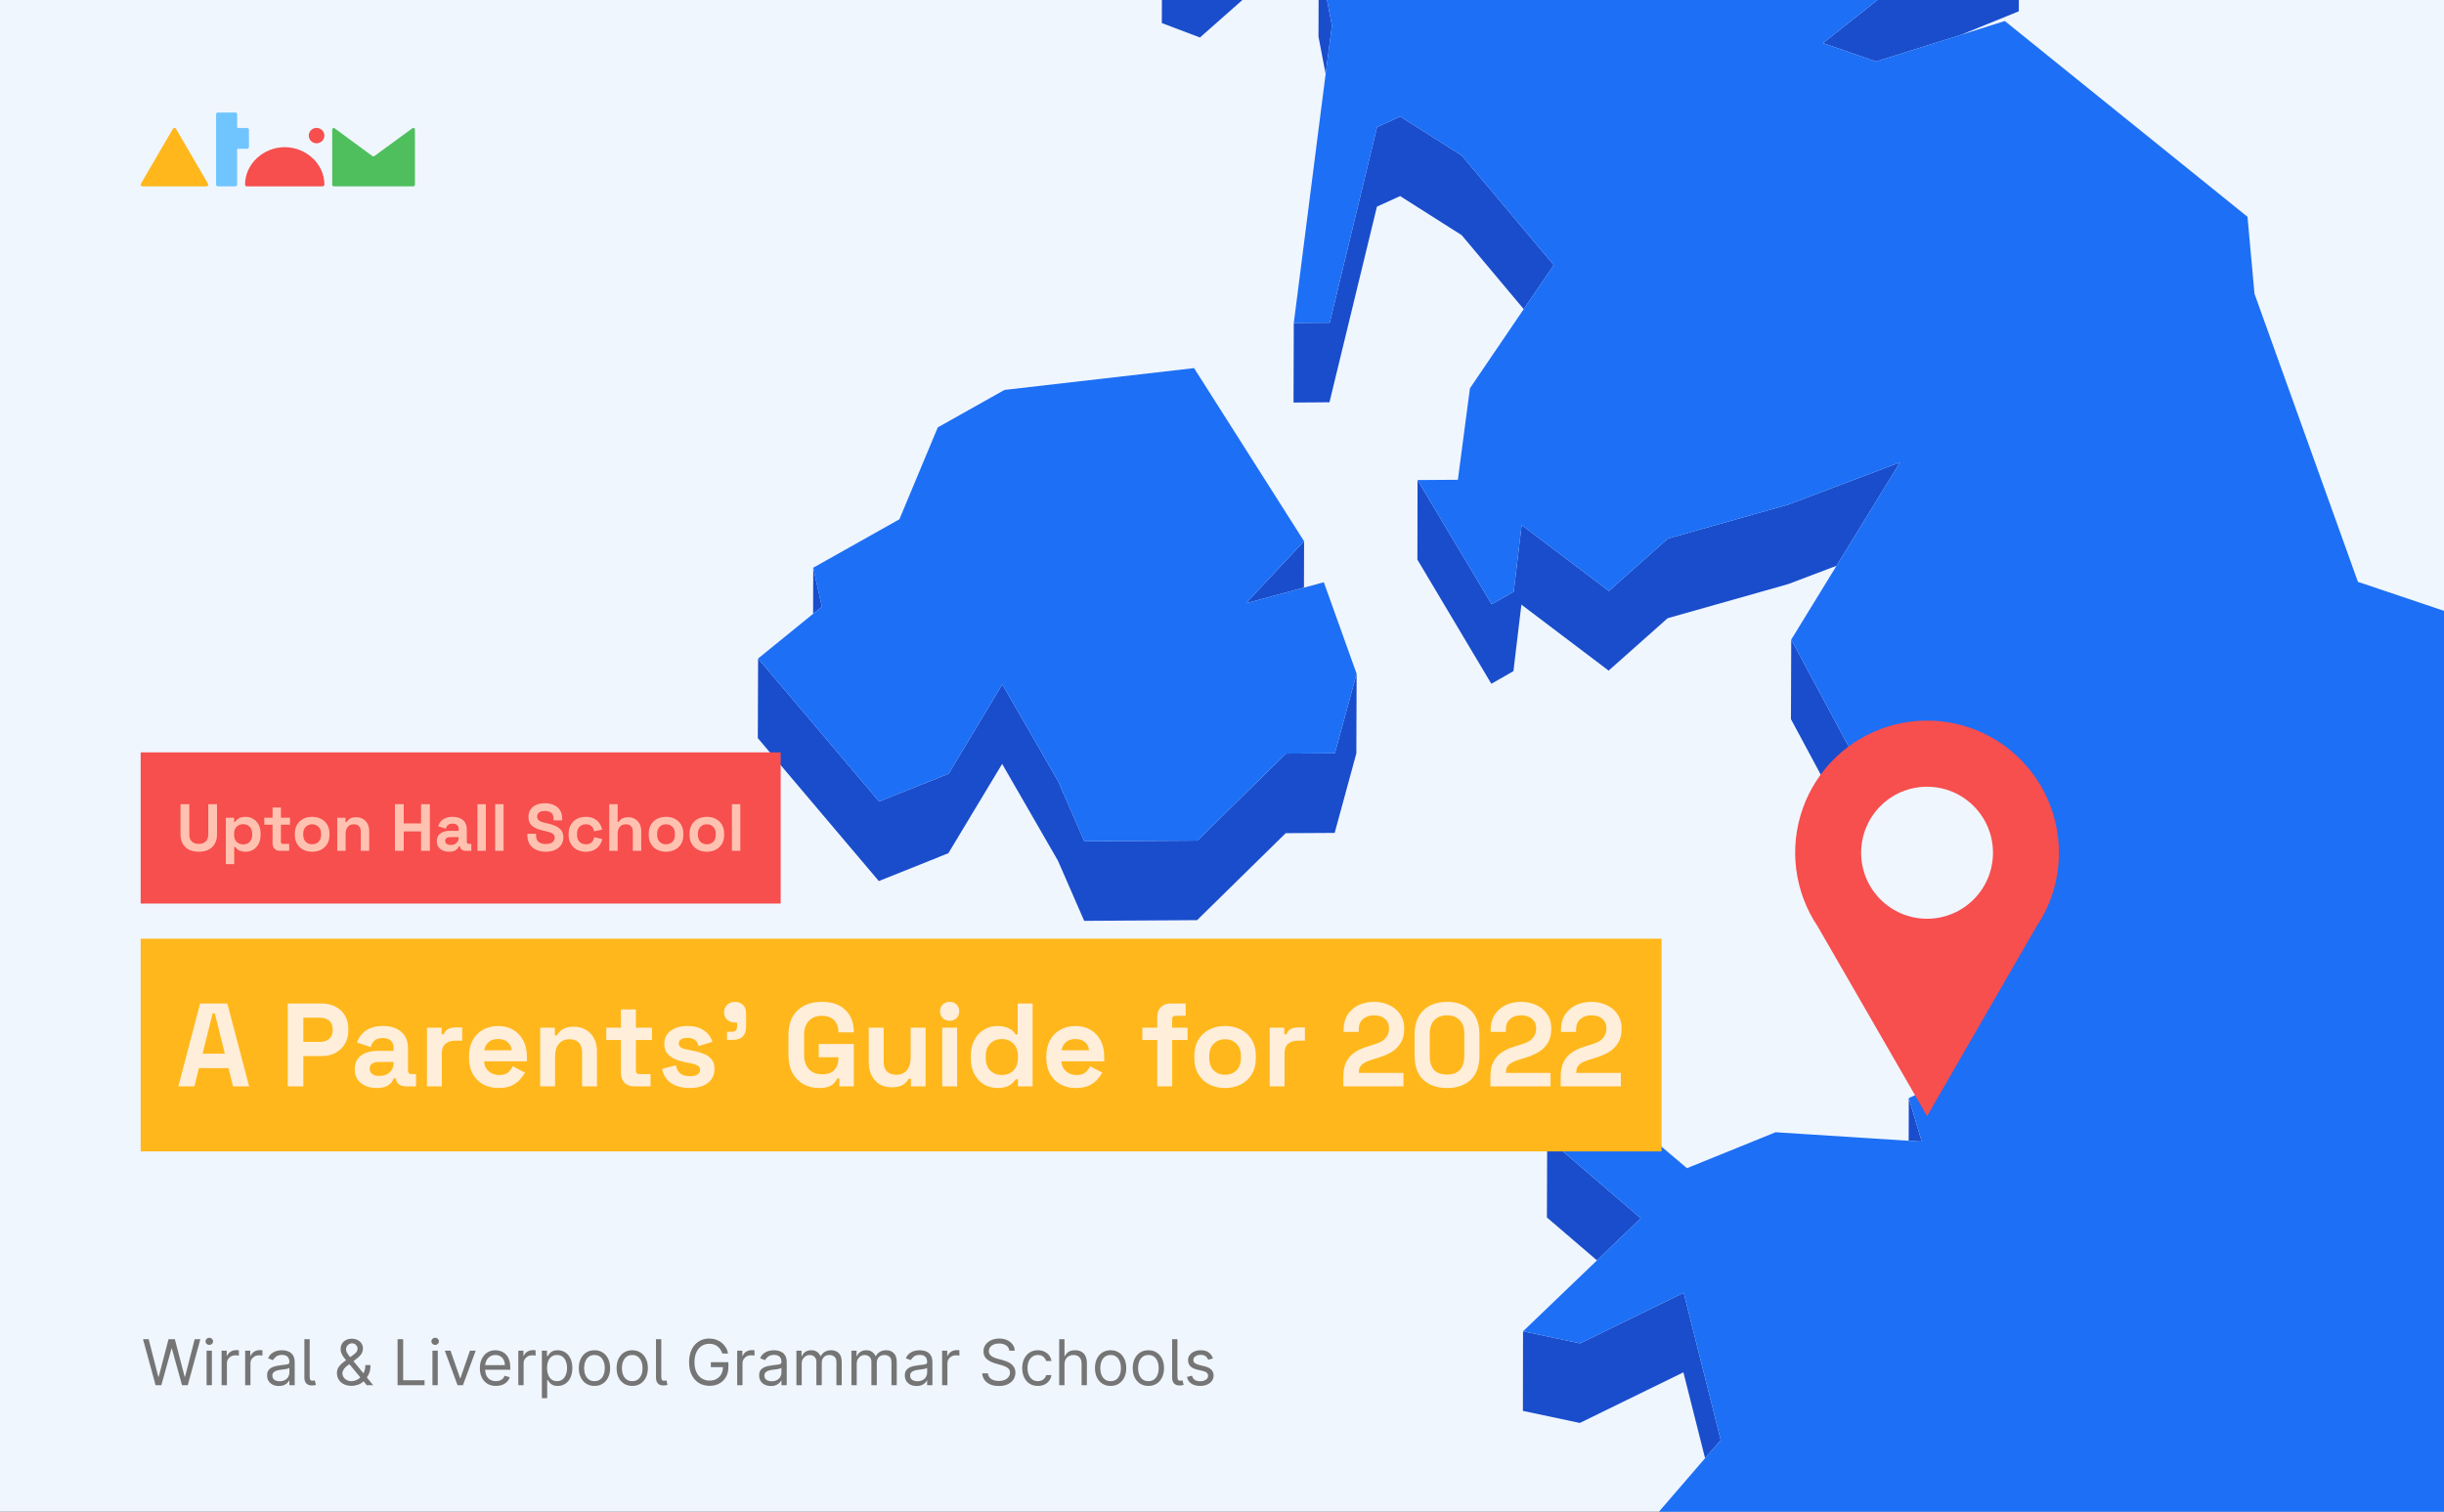 <svg width="1390" height="860" viewBox="0 0 1390 860" fill="none" xmlns="http://www.w3.org/2000/svg">
<rect x="0" y="0" width="1390" height="860" fill="#333333" stroke="none"/>
<g clip-path="url(#clip0_311_1805)">
<rect width="1390" height="860" fill="#F0F6FE"/>
<path d="M660.776 13.129L682.466 21.323L768.993 -55.08L798.563 -102.998L803.557 -111.037L798.641 -126.411L682.622 -23.941L660.932 -32.136L660.776 13.129Z" fill="#194DCC"/>
<path d="M753.935 42.083L757.524 14.534L750.033 -24.41L749.877 20.855L753.935 42.083Z" fill="#194DCC"/>
<path d="M1066.96 34.981L1083.42 29.83L1115.18 19.84L1148.18 6.417L1148.34 -38.847L1083.5 -12.469L1036.84 24.523L1066.96 34.981Z" fill="#194DCC"/>
<path d="M783.193 72.285L756.275 183.574L735.833 183.73L735.677 228.995L756.119 228.839L783.115 117.55L796.301 111.541L831.333 133.783L866.599 175.848L883.686 150.796L831.411 88.518L796.379 66.276L783.193 72.285Z" fill="#194DCC"/>
<path d="M860.903 336.615L848.342 343.717L806.21 273.089L806.132 318.353L848.186 388.982L860.747 381.802L865.273 343.951L914.895 381.49L948.444 351.678L1016.87 332.323L1044.49 321.865L1080.61 263.021L1017.03 287.058L948.522 306.413L915.051 336.225L865.429 298.687L860.903 336.615Z" fill="#194DCC"/>
<path d="M741.607 334.274L741.685 307.896L708.604 343.171L741.607 334.274Z" fill="#194DCC"/>
<path d="M462.521 322.958L462.443 349.18L467.437 345.2L462.521 322.958Z" fill="#194DCC"/>
<path d="M759.084 473.814L771.412 428.55L771.568 383.285L759.162 428.55L731.386 428.706L680.984 478.185L616.693 478.575L601.791 444.392L570.036 389.294L539.529 440.178L499.972 455.943L431.156 374.622L431 419.887L499.816 501.207L539.373 485.364L569.958 434.559L601.713 489.657L616.615 523.839L680.828 523.449L731.23 473.97L759.084 473.814Z" fill="#194DCC"/>
<path d="M1071.17 460.469L1052.92 427.457L1018.74 363.852L1018.59 409.117L1052.76 472.722L1071.1 505.734L1094.42 510.728L1094.27 555.213L1094.74 620.378L1094.81 620.3L1105.97 615.071L1094.97 587.912L1094.42 509.948L1119.39 470.771L1071.17 460.469Z" fill="#194DCC"/>
<path d="M1092.94 649.41L1085.61 624.671L1085.53 648.942L1092.94 649.41Z" fill="#194DCC"/>
<path d="M933.152 693.036L879.941 647.303L879.785 692.568L908.263 716.995L933.152 693.036Z" fill="#194DCC"/>
<path d="M866.131 802.608L898.51 809.475L957.417 780.678L969.745 829.532L978.639 819.231L957.573 735.413L898.666 764.211L866.209 757.343L866.131 802.608Z" fill="#194DCC"/>
<path d="M539.529 440.178L570.036 389.294L601.791 444.392L616.693 478.575L680.984 478.185L731.386 428.706L759.162 428.55L771.568 383.285L752.92 331.23L741.607 334.274L708.604 343.171L741.685 307.896L679.111 209.406L571.284 221.815L533.365 243.12L511.519 295.409L462.521 322.958L467.436 345.2L462.443 349.18L431.156 374.622L499.972 455.943L539.529 440.178Z" fill="#1D6FF5"/>
<path d="M1679.2 1001.38L1681.39 967.043L1701.75 951.591L1731.71 933.641L1723.05 901.8L1757.93 892.044L1785 803.232L1773.69 740.642L1685.44 689.212L1608.44 689.758L1570.28 734.945L1553.2 722.224L1533.92 708.02L1573.25 645.04L1519.72 592.127L1508.64 581.201L1458.09 531.176L1508.72 547.33L1537.59 546.004L1408.7 353.785L1341.05 330.996L1282.22 167.107L1278.24 123.325L1140.22 11.958L1115.18 19.841L1083.42 29.83L1066.96 34.981L1036.84 24.523L1083.5 -12.469L1148.34 -38.847L1121.11 -63.197L1102.3 -79.898L1202.33 -230.754L1210.44 -275.707L1241.5 -311.372L1182.2 -364.207L1019.76 -356.013L975.908 -333.848L929.719 -310.514L980.98 -386.449L976.298 -389.961L950.707 -408.769L1064.23 -525.287L1060.48 -546.592L1068.75 -575L1026.62 -574.688L893.36 -524.194L881.111 -556.036L856.066 -523.96L841.398 -561.655L820.956 -555.645L782.101 -424.144L810.033 -388.868L782.023 -388.712L753.466 -388.478L730.138 -277.268L753.232 -246.675L747.615 -208.746L741.763 -169.725L678.253 -135.074L684.651 -79.586L680.281 -70.845L660.932 -32.136L682.622 -23.941L798.641 -126.411L803.557 -111.037L798.563 -102.998L768.993 -55.08L750.033 -24.41L757.524 14.534L753.935 42.083L735.833 183.73L756.275 183.574L783.193 72.285L796.379 66.276L831.411 88.518L883.686 150.796L866.599 175.848L836.014 220.878L829.148 272.933L806.21 273.089L848.342 343.717L860.903 336.615L865.428 298.687L915.051 336.225L948.522 306.413L1017.03 287.058L1080.61 263.021L1044.49 321.865L1018.74 363.852L1052.92 427.457L1071.17 460.469L1119.39 470.771L1094.42 509.948L1094.97 587.912L1105.97 615.071L1094.81 620.3L1094.74 620.378L1085.61 624.671L1092.94 649.41L1085.53 648.942L1009.85 644.103L959.445 664.55L912.242 624.593L879.941 647.303L933.152 693.036L908.263 716.995L866.209 757.343L898.666 764.211L957.573 735.413L978.639 819.231L969.744 829.532L899.68 910.775L791.853 960.02L817.289 988.115L798.095 1003.65L804.181 1013.09L834.454 1031.82L875.259 1020.89L926.91 999.275L1015.15 1047.12L1071.88 1079.81L1181.03 1016.52L1124.93 1085.36L1122.9 1095.42L1117.91 1120.94L1078.59 1121.18H1071.8L1065.09 1121.26L1042.15 1121.41L939.862 1136.24L925.74 1176.59L868.471 1247.92L817.133 1308.56L747.615 1352.73L727.407 1384.81L779.058 1377.31L803.401 1406.74L818.849 1385.35L827.041 1355.77L876.196 1325.81L1008.76 1339.15L1051.82 1309.34L1064.7 1252.45L1192.26 1245.73L1217.62 1263.29L1286.13 1251.04L1302.82 1222.55L1360.48 1204.37L1406.2 1202.89L1530.1 1186.73L1600.01 1200.47L1692.31 1149.04L1758.16 1093L1764.95 1042.12L1680.76 1054.53L1671.95 1050.16L1626.46 1027.68L1679.2 1001.38Z" fill="#1D6FF5"/>
<rect width="364" height="86" transform="translate(80 428)" fill="#F74E4E"/>
<path d="M113.049 484.531C110.876 484.531 109.006 484.139 107.44 483.356C105.898 482.547 104.711 481.41 103.877 479.945C103.068 478.454 102.664 476.698 102.664 474.677V457.47H107.667V474.828C107.667 476.445 108.122 477.721 109.031 478.656C109.966 479.591 111.305 480.058 113.049 480.058C114.792 480.058 116.119 479.591 117.028 478.656C117.963 477.721 118.431 476.445 118.431 474.828V457.47H123.433V474.677C123.433 476.698 123.016 478.454 122.183 479.945C121.374 481.41 120.187 482.547 118.62 483.356C117.079 484.139 115.222 484.531 113.049 484.531ZM128.431 491.58V465.202H133.131V467.476H133.813C134.243 466.743 134.912 466.099 135.822 465.543C136.731 464.962 138.033 464.671 139.726 464.671C141.242 464.671 142.644 465.05 143.932 465.808C145.221 466.541 146.257 467.627 147.04 469.067C147.824 470.508 148.215 472.251 148.215 474.298V474.904C148.215 476.951 147.824 478.694 147.04 480.134C146.257 481.574 145.221 482.673 143.932 483.431C142.644 484.164 141.242 484.531 139.726 484.531C138.589 484.531 137.628 484.392 136.845 484.114C136.087 483.861 135.468 483.533 134.988 483.128C134.533 482.699 134.167 482.269 133.889 481.84H133.207V491.58H128.431ZM138.285 480.362C139.776 480.362 141.002 479.894 141.962 478.959C142.947 477.999 143.44 476.609 143.44 474.79V474.411C143.44 472.592 142.947 471.215 141.962 470.28C140.976 469.32 139.751 468.84 138.285 468.84C136.82 468.84 135.594 469.32 134.609 470.28C133.624 471.215 133.131 472.592 133.131 474.411V474.79C133.131 476.609 133.624 477.999 134.609 478.959C135.594 479.894 136.82 480.362 138.285 480.362ZM159.172 484C157.934 484 156.923 483.621 156.14 482.863C155.382 482.08 155.003 481.044 155.003 479.755V469.143H150.303V465.202H155.003V459.365H159.778V465.202H164.933V469.143H159.778V478.921C159.778 479.679 160.132 480.058 160.839 480.058H164.478V484H159.172ZM177.533 484.531C175.664 484.531 173.984 484.152 172.493 483.394C171.002 482.636 169.827 481.536 168.968 480.096C168.109 478.656 167.679 476.925 167.679 474.904V474.298C167.679 472.276 168.109 470.545 168.968 469.105C169.827 467.665 171.002 466.566 172.493 465.808C173.984 465.05 175.664 464.671 177.533 464.671C179.403 464.671 181.083 465.05 182.574 465.808C184.065 466.566 185.24 467.665 186.099 469.105C186.958 470.545 187.387 472.276 187.387 474.298V474.904C187.387 476.925 186.958 478.656 186.099 480.096C185.24 481.536 184.065 482.636 182.574 483.394C181.083 484.152 179.403 484.531 177.533 484.531ZM177.533 480.286C178.999 480.286 180.212 479.818 181.172 478.883C182.132 477.923 182.612 476.559 182.612 474.79V474.411C182.612 472.643 182.132 471.291 181.172 470.356C180.237 469.396 179.024 468.916 177.533 468.916C176.068 468.916 174.855 469.396 173.895 470.356C172.935 471.291 172.455 472.643 172.455 474.411V474.79C172.455 476.559 172.935 477.923 173.895 478.883C174.855 479.818 176.068 480.286 177.533 480.286ZM191.795 484V465.202H196.495V467.665H197.177C197.48 467.008 198.049 466.389 198.883 465.808C199.717 465.202 200.98 464.898 202.673 464.898C204.138 464.898 205.414 465.239 206.501 465.922C207.612 466.579 208.471 467.501 209.078 468.688C209.684 469.851 209.987 471.215 209.987 472.782V484H205.212V473.161C205.212 471.746 204.858 470.684 204.151 469.977C203.469 469.27 202.483 468.916 201.195 468.916C199.729 468.916 198.592 469.408 197.784 470.394C196.975 471.354 196.571 472.706 196.571 474.449V484H191.795ZM224.621 484V457.47H229.624V468.423H239.478V457.47H244.481V484H239.478V472.971H229.624V484H224.621ZM255.481 484.531C254.142 484.531 252.942 484.303 251.881 483.848C250.82 483.368 249.973 482.686 249.342 481.802C248.735 480.892 248.432 479.793 248.432 478.504C248.432 477.216 248.735 476.142 249.342 475.283C249.973 474.399 250.832 473.742 251.919 473.312C253.03 472.857 254.294 472.63 255.709 472.63H260.863V471.569C260.863 470.684 260.585 469.964 260.029 469.408C259.473 468.827 258.589 468.537 257.376 468.537C256.189 468.537 255.304 468.815 254.723 469.371C254.142 469.901 253.763 470.596 253.586 471.455L249.19 469.977C249.493 469.017 249.973 468.145 250.63 467.362C251.312 466.553 252.209 465.909 253.321 465.429C254.458 464.924 255.835 464.671 257.452 464.671C259.928 464.671 261.886 465.29 263.327 466.528C264.767 467.766 265.487 469.56 265.487 471.91V478.921C265.487 479.679 265.841 480.058 266.548 480.058H268.064V484H264.881C263.946 484 263.175 483.773 262.569 483.318C261.962 482.863 261.659 482.257 261.659 481.499V481.461H260.939C260.838 481.764 260.61 482.168 260.257 482.673C259.903 483.154 259.347 483.583 258.589 483.962C257.831 484.341 256.795 484.531 255.481 484.531ZM256.315 480.665C257.654 480.665 258.741 480.298 259.575 479.566C260.434 478.808 260.863 477.81 260.863 476.572V476.193H256.05C255.166 476.193 254.471 476.382 253.965 476.761C253.46 477.14 253.207 477.671 253.207 478.353C253.207 479.035 253.473 479.591 254.003 480.02C254.534 480.45 255.304 480.665 256.315 480.665ZM271.556 484V457.47H276.331V484H271.556ZM281.623 484V457.47H286.398V484H281.623ZM310.371 484.531C308.325 484.531 306.518 484.164 304.952 483.431C303.385 482.699 302.16 481.65 301.275 480.286C300.391 478.921 299.949 477.279 299.949 475.359V474.298H304.876V475.359C304.876 476.951 305.368 478.151 306.354 478.959C307.339 479.743 308.678 480.134 310.371 480.134C312.089 480.134 313.365 479.793 314.199 479.111C315.058 478.429 315.488 477.557 315.488 476.496C315.488 475.763 315.273 475.169 314.843 474.714C314.439 474.26 313.833 473.893 313.024 473.615C312.241 473.312 311.281 473.034 310.144 472.782L309.272 472.592C307.453 472.188 305.886 471.682 304.573 471.076C303.284 470.444 302.286 469.623 301.578 468.613C300.896 467.602 300.555 466.288 300.555 464.671C300.555 463.054 300.934 461.677 301.692 460.54C302.475 459.378 303.562 458.493 304.952 457.887C306.366 457.255 308.021 456.939 309.916 456.939C311.811 456.939 313.492 457.268 314.957 457.925C316.448 458.556 317.61 459.517 318.444 460.805C319.303 462.069 319.733 463.66 319.733 465.581V466.718H314.806V465.581C314.806 464.57 314.603 463.761 314.199 463.155C313.82 462.523 313.264 462.069 312.532 461.791C311.799 461.487 310.927 461.336 309.916 461.336C308.4 461.336 307.276 461.626 306.543 462.207C305.836 462.763 305.482 463.534 305.482 464.519C305.482 465.176 305.646 465.732 305.975 466.187C306.329 466.642 306.847 467.021 307.529 467.324C308.211 467.627 309.083 467.892 310.144 468.12L311.016 468.309C312.911 468.714 314.553 469.232 315.943 469.863C317.357 470.495 318.457 471.329 319.24 472.365C320.023 473.401 320.415 474.727 320.415 476.344C320.415 477.961 319.998 479.389 319.164 480.627C318.355 481.84 317.193 482.8 315.677 483.507C314.186 484.19 312.418 484.531 310.371 484.531ZM333.128 484.531C331.309 484.531 329.654 484.152 328.163 483.394C326.698 482.636 325.535 481.536 324.676 480.096C323.817 478.656 323.388 476.913 323.388 474.866V474.335C323.388 472.289 323.817 470.545 324.676 469.105C325.535 467.665 326.698 466.566 328.163 465.808C329.654 465.05 331.309 464.671 333.128 464.671C334.922 464.671 336.463 464.987 337.752 465.618C339.04 466.25 340.076 467.122 340.86 468.234C341.668 469.32 342.199 470.558 342.451 471.948L337.828 472.933C337.727 472.175 337.499 471.493 337.145 470.887C336.792 470.28 336.286 469.8 335.629 469.446C334.998 469.093 334.202 468.916 333.242 468.916C332.282 468.916 331.41 469.131 330.627 469.56C329.869 469.964 329.262 470.583 328.807 471.417C328.378 472.226 328.163 473.224 328.163 474.411V474.79C328.163 475.978 328.378 476.988 328.807 477.822C329.262 478.631 329.869 479.25 330.627 479.679C331.41 480.084 332.282 480.286 333.242 480.286C334.682 480.286 335.768 479.919 336.501 479.187C337.259 478.429 337.739 477.443 337.941 476.23L342.565 477.33C342.237 478.669 341.668 479.894 340.86 481.006C340.076 482.092 339.04 482.951 337.752 483.583C336.463 484.215 334.922 484.531 333.128 484.531ZM346.504 484V457.47H351.28V467.513H351.962C352.164 467.109 352.48 466.705 352.91 466.301C353.339 465.896 353.908 465.568 354.615 465.315C355.348 465.037 356.27 464.898 357.382 464.898C358.847 464.898 360.123 465.239 361.21 465.922C362.321 466.579 363.18 467.501 363.787 468.688C364.393 469.851 364.696 471.215 364.696 472.782V484H359.921V473.161C359.921 471.746 359.567 470.684 358.86 469.977C358.178 469.27 357.192 468.916 355.904 468.916C354.438 468.916 353.301 469.408 352.493 470.394C351.684 471.354 351.28 472.706 351.28 474.449V484H346.504ZM378.803 484.531C376.933 484.531 375.253 484.152 373.763 483.394C372.272 482.636 371.097 481.536 370.238 480.096C369.379 478.656 368.949 476.925 368.949 474.904V474.298C368.949 472.276 369.379 470.545 370.238 469.105C371.097 467.665 372.272 466.566 373.763 465.808C375.253 465.05 376.933 464.671 378.803 464.671C380.673 464.671 382.353 465.05 383.844 465.808C385.335 466.566 386.51 467.665 387.369 469.105C388.228 470.545 388.657 472.276 388.657 474.298V474.904C388.657 476.925 388.228 478.656 387.369 480.096C386.51 481.536 385.335 482.636 383.844 483.394C382.353 484.152 380.673 484.531 378.803 484.531ZM378.803 480.286C380.269 480.286 381.481 479.818 382.442 478.883C383.402 477.923 383.882 476.559 383.882 474.79V474.411C383.882 472.643 383.402 471.291 382.442 470.356C381.507 469.396 380.294 468.916 378.803 468.916C377.338 468.916 376.125 469.396 375.165 470.356C374.205 471.291 373.725 472.643 373.725 474.411V474.79C373.725 476.559 374.205 477.923 375.165 478.883C376.125 479.818 377.338 480.286 378.803 480.286ZM402.01 484.531C400.14 484.531 398.46 484.152 396.969 483.394C395.478 482.636 394.303 481.536 393.444 480.096C392.585 478.656 392.156 476.925 392.156 474.904V474.298C392.156 472.276 392.585 470.545 393.444 469.105C394.303 467.665 395.478 466.566 396.969 465.808C398.46 465.05 400.14 464.671 402.01 464.671C403.879 464.671 405.56 465.05 407.05 465.808C408.541 466.566 409.716 467.665 410.575 469.105C411.434 470.545 411.864 472.276 411.864 474.298V474.904C411.864 476.925 411.434 478.656 410.575 480.096C409.716 481.536 408.541 482.636 407.05 483.394C405.56 484.152 403.879 484.531 402.01 484.531ZM402.01 480.286C403.475 480.286 404.688 479.818 405.648 478.883C406.608 477.923 407.088 476.559 407.088 474.79V474.411C407.088 472.643 406.608 471.291 405.648 470.356C404.713 469.396 403.5 468.916 402.01 468.916C400.544 468.916 399.331 469.396 398.371 470.356C397.411 471.291 396.931 472.643 396.931 474.411V474.79C396.931 476.559 397.411 477.923 398.371 478.883C399.331 479.818 400.544 480.286 402.01 480.286ZM416.271 484V457.47H421.047V484H416.271Z" fill="#FFC2B0"/>
<rect width="865" height="121" transform="translate(80 534)" fill="#FFB71B"/>
<path d="M101.419 618L113.81 570.862H129.298L141.688 618H132.53L129.971 607.63H113.136L110.577 618H101.419ZM115.224 599.414H127.884L122.16 576.451H120.948L115.224 599.414ZM163.64 618V570.862H183.034C185.997 570.862 188.6 571.468 190.845 572.68C193.135 573.847 194.908 575.508 196.165 577.663C197.467 579.818 198.118 582.377 198.118 585.34V586.283C198.118 589.201 197.444 591.76 196.098 593.96C194.796 596.114 193 597.798 190.71 599.01C188.466 600.177 185.907 600.761 183.034 600.761H172.529V618H163.64ZM172.529 592.68H182.158C184.268 592.68 185.974 592.097 187.276 590.929C188.578 589.762 189.229 588.168 189.229 586.148V585.475C189.229 583.455 188.578 581.861 187.276 580.694C185.974 579.526 184.268 578.943 182.158 578.943H172.529V592.68ZM214.262 618.943C211.883 618.943 209.751 618.539 207.865 617.731C205.98 616.878 204.476 615.666 203.353 614.094C202.276 612.478 201.737 610.525 201.737 608.236C201.737 605.946 202.276 604.038 203.353 602.512C204.476 600.941 206.002 599.773 207.933 599.01C209.908 598.202 212.152 597.798 214.667 597.798H223.825V595.912C223.825 594.341 223.331 593.062 222.343 592.074C221.356 591.042 219.784 590.525 217.629 590.525C215.519 590.525 213.948 591.019 212.916 592.007C211.883 592.95 211.21 594.184 210.895 595.71L203.084 593.084C203.623 591.378 204.476 589.829 205.643 588.438C206.855 587.001 208.449 585.856 210.424 585.003C212.444 584.106 214.891 583.657 217.764 583.657C222.164 583.657 225.643 584.756 228.202 586.956C230.761 589.156 232.04 592.343 232.04 596.519V608.976C232.04 610.323 232.669 610.997 233.926 610.997H236.619V618H230.963C229.302 618 227.933 617.596 226.855 616.788C225.778 615.98 225.239 614.902 225.239 613.556V613.488H223.959C223.78 614.027 223.376 614.745 222.747 615.643C222.119 616.496 221.131 617.259 219.784 617.933C218.438 618.606 216.597 618.943 214.262 618.943ZM215.744 612.074C218.123 612.074 220.054 611.423 221.535 610.121C223.062 608.774 223.825 607.001 223.825 604.801V604.128H215.273C213.701 604.128 212.467 604.465 211.569 605.138C210.671 605.811 210.222 606.754 210.222 607.966C210.222 609.178 210.693 610.166 211.636 610.929C212.579 611.692 213.948 612.074 215.744 612.074ZM242.823 618V584.599H251.173V588.37H252.385C252.879 587.024 253.687 586.036 254.81 585.407C255.977 584.779 257.324 584.465 258.85 584.465H262.89V592.007H258.715C256.56 592.007 254.787 592.59 253.395 593.758C252.004 594.88 251.308 596.631 251.308 599.01V618H242.823ZM283.557 618.943C280.235 618.943 277.295 618.247 274.736 616.855C272.222 615.419 270.247 613.421 268.81 610.862C267.418 608.258 266.722 605.205 266.722 601.704V600.896C266.722 597.394 267.418 594.364 268.81 591.805C270.202 589.201 272.155 587.203 274.669 585.811C277.183 584.375 280.101 583.657 283.423 583.657C286.7 583.657 289.551 584.397 291.975 585.879C294.399 587.315 296.285 589.336 297.631 591.939C298.978 594.498 299.652 597.484 299.652 600.896V603.791H275.342C275.432 606.081 276.285 607.944 277.901 609.38C279.517 610.817 281.492 611.535 283.827 611.535C286.206 611.535 287.957 611.019 289.079 609.987C290.202 608.954 291.055 607.809 291.638 606.552L298.574 610.189C297.946 611.356 297.025 612.635 295.813 614.027C294.646 615.374 293.075 616.541 291.1 617.529C289.124 618.471 286.61 618.943 283.557 618.943ZM275.409 597.461H291.032C290.853 595.531 290.067 593.982 288.675 592.815C287.328 591.648 285.555 591.064 283.355 591.064C281.066 591.064 279.248 591.648 277.901 592.815C276.554 593.982 275.724 595.531 275.409 597.461ZM307.204 618V584.599H315.554V588.976H316.766C317.305 587.809 318.315 586.709 319.796 585.677C321.278 584.599 323.523 584.061 326.53 584.061C329.134 584.061 331.401 584.667 333.332 585.879C335.307 587.046 336.833 588.685 337.911 590.795C338.988 592.86 339.527 595.284 339.527 598.067V618H331.042V598.741C331.042 596.227 330.414 594.341 329.157 593.084C327.944 591.827 326.194 591.199 323.904 591.199C321.3 591.199 319.28 592.074 317.843 593.825C316.407 595.531 315.689 597.933 315.689 601.03V618H307.204ZM360.573 618C358.374 618 356.578 617.327 355.186 615.98C353.839 614.588 353.166 612.747 353.166 610.458V591.603H344.816V584.599H353.166V574.229H361.651V584.599H370.809V591.603H361.651V608.976C361.651 610.323 362.279 610.997 363.536 610.997H370.001V618H360.573ZM392.362 618.943C388.007 618.943 384.438 618 381.654 616.114C378.871 614.229 377.188 611.535 376.604 608.034L384.415 606.013C384.73 607.585 385.246 608.819 385.964 609.717C386.727 610.615 387.648 611.266 388.725 611.67C389.847 612.029 391.06 612.209 392.362 612.209C394.337 612.209 395.796 611.872 396.739 611.199C397.681 610.48 398.153 609.605 398.153 608.572C398.153 607.54 397.704 606.754 396.806 606.215C395.908 605.632 394.471 605.161 392.496 604.801L390.611 604.465C388.276 604.016 386.144 603.41 384.213 602.646C382.283 601.838 380.734 600.739 379.567 599.347C378.4 597.955 377.816 596.159 377.816 593.96C377.816 590.638 379.028 588.101 381.452 586.35C383.877 584.554 387.064 583.657 391.015 583.657C394.741 583.657 397.838 584.487 400.308 586.148C402.777 587.809 404.393 589.987 405.156 592.68L397.277 595.104C396.918 593.398 396.177 592.186 395.055 591.468C393.978 590.75 392.631 590.391 391.015 590.391C389.399 590.391 388.164 590.682 387.311 591.266C386.458 591.805 386.032 592.568 386.032 593.556C386.032 594.633 386.48 595.441 387.378 595.98C388.276 596.474 389.488 596.855 391.015 597.125L392.9 597.461C395.414 597.91 397.681 598.516 399.702 599.279C401.767 599.998 403.383 601.053 404.55 602.444C405.762 603.791 406.368 605.632 406.368 607.966C406.368 611.468 405.089 614.184 402.53 616.114C400.016 618 396.626 618.943 392.362 618.943ZM413.489 591.535V586.956H416.115C418.18 586.956 419.213 585.924 419.213 583.859V581.704H418.068C416.272 581.704 414.768 581.165 413.556 580.088C412.389 579.01 411.805 577.641 411.805 575.98C411.805 574.184 412.389 572.725 413.556 571.603C414.768 570.48 416.272 569.919 418.068 569.919C419.909 569.919 421.413 570.503 422.58 571.67C423.747 572.792 424.331 574.319 424.331 576.249V583.993C424.331 589.021 421.817 591.535 416.789 591.535H413.489ZM465.802 618.943C462.57 618.943 459.629 618.224 456.981 616.788C454.377 615.306 452.289 613.174 450.718 610.391C449.192 607.562 448.428 604.128 448.428 600.088V588.774C448.428 582.714 450.134 578.067 453.546 574.835C456.958 571.558 461.582 569.919 467.418 569.919C473.209 569.919 477.676 571.468 480.819 574.566C484.006 577.618 485.6 581.771 485.6 587.024V587.293H476.846V586.754C476.846 585.093 476.487 583.589 475.768 582.242C475.095 580.896 474.062 579.841 472.671 579.077C471.279 578.269 469.528 577.865 467.418 577.865C464.276 577.865 461.807 578.831 460.011 580.761C458.215 582.691 457.317 585.318 457.317 588.64V600.222C457.317 603.499 458.215 606.148 460.011 608.168C461.807 610.144 464.321 611.131 467.553 611.131C470.785 611.131 473.142 610.278 474.624 608.572C476.105 606.866 476.846 604.712 476.846 602.108V601.434H465.667V593.892H485.6V618H477.385V613.488H476.172C475.858 614.251 475.342 615.059 474.624 615.912C473.95 616.765 472.918 617.484 471.526 618.067C470.134 618.651 468.226 618.943 465.802 618.943ZM507.089 618.539C504.485 618.539 502.195 617.955 500.22 616.788C498.29 615.576 496.786 613.915 495.708 611.805C494.631 609.695 494.092 607.27 494.092 604.532V584.599H502.577V603.859C502.577 606.373 503.183 608.258 504.395 609.515C505.652 610.772 507.426 611.401 509.715 611.401C512.319 611.401 514.339 610.548 515.776 608.842C517.212 607.091 517.931 604.667 517.931 601.569V584.599H526.415V618H518.065V613.623H516.853C516.314 614.745 515.304 615.845 513.823 616.923C512.341 618 510.097 618.539 507.089 618.539ZM535.857 618V584.599H544.342V618H535.857ZM540.1 580.694C538.573 580.694 537.271 580.2 536.194 579.212C535.161 578.225 534.645 576.923 534.645 575.306C534.645 573.69 535.161 572.388 536.194 571.401C537.271 570.413 538.573 569.919 540.1 569.919C541.671 569.919 542.973 570.413 544.005 571.401C545.038 572.388 545.554 573.69 545.554 575.306C545.554 576.923 545.038 578.225 544.005 579.212C542.973 580.2 541.671 580.694 540.1 580.694ZM567.212 618.943C564.564 618.943 562.072 618.292 559.738 616.99C557.448 615.643 555.608 613.69 554.216 611.131C552.824 608.572 552.128 605.475 552.128 601.838V600.761C552.128 597.125 552.824 594.027 554.216 591.468C555.608 588.909 557.448 586.979 559.738 585.677C562.027 584.33 564.519 583.657 567.212 583.657C569.233 583.657 570.916 583.904 572.263 584.397C573.655 584.846 574.777 585.43 575.63 586.148C576.483 586.866 577.134 587.63 577.583 588.438H578.795V570.862H587.28V618H578.93V613.96H577.717C576.954 615.217 575.765 616.361 574.148 617.394C572.577 618.426 570.265 618.943 567.212 618.943ZM569.771 611.535C572.375 611.535 574.553 610.705 576.303 609.044C578.054 607.338 578.93 604.869 578.93 601.636V600.963C578.93 597.731 578.054 595.284 576.303 593.623C574.597 591.917 572.42 591.064 569.771 591.064C567.168 591.064 564.99 591.917 563.239 593.623C561.489 595.284 560.613 597.731 560.613 600.963V601.636C560.613 604.869 561.489 607.338 563.239 609.044C564.99 610.705 567.168 611.535 569.771 611.535ZM611.906 618.943C608.584 618.943 605.643 618.247 603.084 616.855C600.57 615.419 598.595 613.421 597.158 610.862C595.767 608.258 595.071 605.205 595.071 601.704V600.896C595.071 597.394 595.767 594.364 597.158 591.805C598.55 589.201 600.503 587.203 603.017 585.811C605.531 584.375 608.449 583.657 611.771 583.657C615.048 583.657 617.899 584.397 620.323 585.879C622.747 587.315 624.633 589.336 625.98 591.939C627.327 594.498 628 597.484 628 600.896V603.791H603.69C603.78 606.081 604.633 607.944 606.249 609.38C607.865 610.817 609.841 611.535 612.175 611.535C614.554 611.535 616.305 611.019 617.428 609.987C618.55 608.954 619.403 607.809 619.986 606.552L626.923 610.189C626.294 611.356 625.374 612.635 624.162 614.027C622.994 615.374 621.423 616.541 619.448 617.529C617.472 618.471 614.958 618.943 611.906 618.943ZM603.758 597.461H619.38C619.201 595.531 618.415 593.982 617.024 592.815C615.677 591.648 613.903 591.064 611.704 591.064C609.414 591.064 607.596 591.648 606.249 592.815C604.902 593.982 604.072 595.531 603.758 597.461ZM658.172 618V591.603H649.687V584.599H658.172V578.404C658.172 576.115 658.845 574.296 660.192 572.95C661.584 571.558 663.38 570.862 665.579 570.862H674.334V577.865H668.542C667.285 577.865 666.657 578.539 666.657 579.886V584.599H675.411V591.603H666.657V618H658.172ZM696.754 618.943C693.432 618.943 690.447 618.269 687.798 616.923C685.149 615.576 683.062 613.623 681.535 611.064C680.009 608.505 679.246 605.43 679.246 601.838V600.761C679.246 597.169 680.009 594.094 681.535 591.535C683.062 588.976 685.149 587.024 687.798 585.677C690.447 584.33 693.432 583.657 696.754 583.657C700.076 583.657 703.062 584.33 705.71 585.677C708.359 587.024 710.447 588.976 711.973 591.535C713.499 594.094 714.263 597.169 714.263 600.761V601.838C714.263 605.43 713.499 608.505 711.973 611.064C710.447 613.623 708.359 615.576 705.71 616.923C703.062 618.269 700.076 618.943 696.754 618.943ZM696.754 611.401C699.358 611.401 701.513 610.57 703.219 608.909C704.925 607.203 705.778 604.779 705.778 601.636V600.963C705.778 597.82 704.925 595.419 703.219 593.758C701.558 592.052 699.403 591.199 696.754 591.199C694.15 591.199 691.995 592.052 690.289 593.758C688.584 595.419 687.731 597.82 687.731 600.963V601.636C687.731 604.779 688.584 607.203 690.289 608.909C691.995 610.57 694.15 611.401 696.754 611.401ZM722.094 618V584.599H730.445V588.37H731.657C732.151 587.024 732.959 586.036 734.081 585.407C735.248 584.779 736.595 584.465 738.121 584.465H742.162V592.007H737.987C735.832 592.007 734.058 592.59 732.667 593.758C731.275 594.88 730.579 596.631 730.579 599.01V618H722.094ZM764.006 618V612.343C764.006 609.066 764.545 606.35 765.622 604.195C766.7 601.996 768.249 600.2 770.269 598.808C772.334 597.372 774.848 596.204 777.811 595.306L782.323 593.892C783.984 593.354 785.375 592.703 786.498 591.939C787.62 591.131 788.473 590.166 789.057 589.044C789.685 587.921 789.999 586.642 789.999 585.205V584.936C789.999 582.691 789.236 580.918 787.71 579.616C786.184 578.269 784.096 577.596 781.447 577.596C778.844 577.596 776.734 578.314 775.117 579.751C773.546 581.143 772.76 583.163 772.76 585.811V587.024H764.141V585.946C764.141 582.534 764.904 579.639 766.43 577.259C767.957 574.88 770.022 573.062 772.626 571.805C775.274 570.548 778.215 569.919 781.447 569.919C784.68 569.919 787.598 570.548 790.202 571.805C792.805 573.017 794.848 574.745 796.329 576.99C797.856 579.19 798.619 581.794 798.619 584.801V585.475C798.619 588.483 797.991 591.042 796.733 593.152C795.521 595.217 793.86 596.923 791.75 598.269C789.64 599.571 787.239 600.649 784.545 601.502L780.235 602.849C778.305 603.432 776.801 604.083 775.723 604.801C774.646 605.475 773.883 606.238 773.434 607.091C773.03 607.899 772.828 608.887 772.828 610.054V610.323H798.215V618H764.006ZM822.979 618.943C817.412 618.943 812.946 617.416 809.579 614.364C806.212 611.266 804.528 606.597 804.528 600.357V588.505C804.528 582.444 806.212 577.843 809.579 574.7C812.946 571.513 817.412 569.919 822.979 569.919C828.591 569.919 833.058 571.513 836.38 574.7C839.747 577.843 841.43 582.444 841.43 588.505V600.357C841.43 606.597 839.747 611.266 836.38 614.364C833.058 617.416 828.591 618.943 822.979 618.943ZM822.979 611.266C826.346 611.266 828.815 610.346 830.387 608.505C832.003 606.664 832.811 604.038 832.811 600.626V588.101C832.811 584.644 831.913 582.04 830.117 580.29C828.366 578.494 825.987 577.596 822.979 577.596C819.882 577.596 817.457 578.516 815.706 580.357C814.001 582.198 813.148 584.779 813.148 588.101V600.626C813.148 604.173 813.956 606.844 815.572 608.64C817.233 610.391 819.702 611.266 822.979 611.266ZM847.655 618V612.343C847.655 609.066 848.194 606.35 849.271 604.195C850.349 601.996 851.897 600.2 853.918 598.808C855.983 597.372 858.497 596.204 861.46 595.306L865.972 593.892C867.633 593.354 869.024 592.703 870.147 591.939C871.269 591.131 872.122 590.166 872.706 589.044C873.334 587.921 873.648 586.642 873.648 585.205V584.936C873.648 582.691 872.885 580.918 871.359 579.616C869.832 578.269 867.745 577.596 865.096 577.596C862.492 577.596 860.382 578.314 858.766 579.751C857.195 581.143 856.409 583.163 856.409 585.811V587.024H847.79V585.946C847.79 582.534 848.553 579.639 850.079 577.259C851.606 574.88 853.671 573.062 856.275 571.805C858.923 570.548 861.864 569.919 865.096 569.919C868.328 569.919 871.247 570.548 873.85 571.805C876.454 573.017 878.497 574.745 879.978 576.99C881.505 579.19 882.268 581.794 882.268 584.801V585.475C882.268 588.483 881.639 591.042 880.382 593.152C879.17 595.217 877.509 596.923 875.399 598.269C873.289 599.571 870.887 600.649 868.194 601.502L863.884 602.849C861.954 603.432 860.45 604.083 859.372 604.801C858.295 605.475 857.532 606.238 857.083 607.091C856.679 607.899 856.477 608.887 856.477 610.054V610.323H881.864V618H847.655ZM887.638 618V612.343C887.638 609.066 888.177 606.35 889.254 604.195C890.332 601.996 891.881 600.2 893.901 598.808C895.966 597.372 898.48 596.204 901.443 595.306L905.955 593.892C907.616 593.354 909.007 592.703 910.13 591.939C911.252 591.131 912.105 590.166 912.689 589.044C913.317 587.921 913.631 586.642 913.631 585.205V584.936C913.631 582.691 912.868 580.918 911.342 579.616C909.816 578.269 907.728 577.596 905.079 577.596C902.475 577.596 900.365 578.314 898.749 579.751C897.178 581.143 896.392 583.163 896.392 585.811V587.024H887.773V585.946C887.773 582.534 888.536 579.639 890.062 577.259C891.589 574.88 893.654 573.062 896.258 571.805C898.906 570.548 901.847 569.919 905.079 569.919C908.312 569.919 911.23 570.548 913.833 571.805C916.437 573.017 918.48 574.745 919.961 576.99C921.488 579.19 922.251 581.794 922.251 584.801V585.475C922.251 588.483 921.622 591.042 920.365 593.152C919.153 595.217 917.492 596.923 915.382 598.269C913.272 599.571 910.871 600.649 908.177 601.502L903.867 602.849C901.937 603.432 900.433 604.083 899.355 604.801C898.278 605.475 897.515 606.238 897.066 607.091C896.662 607.899 896.46 608.887 896.46 610.054V610.323H921.847V618H887.638Z" fill="#FFEEDA"/>
<path d="M88.489 788L81.329 761.818H84.551L90.023 783.142H90.278L95.852 761.818H99.432L105.006 783.142H105.261L110.733 761.818H113.955L106.795 788H103.523L97.744 767.136H97.54L91.761 788H88.489ZM117.496 788V768.364H120.513V788H117.496ZM119.03 765.091C118.442 765.091 117.935 764.891 117.509 764.49C117.091 764.089 116.882 763.608 116.882 763.045C116.882 762.483 117.091 762.001 117.509 761.601C117.935 761.2 118.442 761 119.03 761C119.618 761 120.121 761.2 120.538 761.601C120.964 762.001 121.178 762.483 121.178 763.045C121.178 763.608 120.964 764.089 120.538 764.49C120.121 764.891 119.618 765.091 119.03 765.091ZM126.039 788V768.364H128.953V771.33H129.158C129.516 770.358 130.164 769.57 131.101 768.964C132.039 768.359 133.096 768.057 134.272 768.057C134.493 768.057 134.77 768.061 135.103 768.07C135.435 768.078 135.686 768.091 135.857 768.108V771.176C135.755 771.151 135.52 771.112 135.154 771.061C134.796 771.001 134.417 770.972 134.016 770.972C133.061 770.972 132.209 771.172 131.459 771.572C130.718 771.964 130.13 772.51 129.695 773.209C129.269 773.899 129.056 774.687 129.056 775.574V788H126.039ZM139.433 788V768.364H142.348V771.33H142.553C142.911 770.358 143.558 769.57 144.496 768.964C145.433 768.359 146.49 768.057 147.666 768.057C147.888 768.057 148.165 768.061 148.497 768.07C148.83 768.078 149.081 768.091 149.251 768.108V771.176C149.149 771.151 148.915 771.112 148.548 771.061C148.19 771.001 147.811 770.972 147.411 770.972C146.456 770.972 145.604 771.172 144.854 771.572C144.112 771.964 143.524 772.51 143.089 773.209C142.663 773.899 142.45 774.687 142.45 775.574V788H139.433ZM158.606 788.46C157.362 788.46 156.233 788.226 155.218 787.757C154.204 787.28 153.399 786.594 152.802 785.699C152.206 784.795 151.907 783.705 151.907 782.426C151.907 781.301 152.129 780.389 152.572 779.69C153.015 778.983 153.608 778.429 154.349 778.028C155.091 777.628 155.909 777.33 156.804 777.134C157.707 776.929 158.615 776.767 159.527 776.648C160.72 776.494 161.687 776.379 162.429 776.303C163.179 776.217 163.724 776.077 164.065 775.881C164.414 775.685 164.589 775.344 164.589 774.858V774.756C164.589 773.494 164.244 772.514 163.554 771.815C162.872 771.116 161.836 770.767 160.447 770.767C159.007 770.767 157.877 771.082 157.059 771.713C156.241 772.344 155.666 773.017 155.333 773.733L152.47 772.71C152.981 771.517 153.663 770.588 154.515 769.923C155.376 769.25 156.314 768.781 157.328 768.517C158.35 768.244 159.356 768.108 160.345 768.108C160.975 768.108 161.7 768.185 162.518 768.338C163.345 768.483 164.142 768.786 164.909 769.246C165.684 769.706 166.328 770.401 166.839 771.33C167.35 772.259 167.606 773.503 167.606 775.062V788H164.589V785.341H164.436C164.231 785.767 163.89 786.223 163.413 786.709C162.936 787.195 162.301 787.608 161.508 787.949C160.716 788.29 159.748 788.46 158.606 788.46ZM159.066 785.75C160.26 785.75 161.265 785.516 162.083 785.047C162.91 784.578 163.532 783.973 163.95 783.232C164.376 782.49 164.589 781.71 164.589 780.892V778.131C164.461 778.284 164.18 778.425 163.745 778.553C163.319 778.672 162.825 778.778 162.262 778.872C161.708 778.957 161.167 779.034 160.639 779.102C160.119 779.162 159.697 779.213 159.373 779.256C158.589 779.358 157.856 779.524 157.174 779.754C156.501 779.976 155.956 780.312 155.538 780.764C155.129 781.207 154.924 781.812 154.924 782.58C154.924 783.628 155.312 784.42 156.088 784.957C156.872 785.486 157.865 785.75 159.066 785.75ZM173.113 761.818H176.13V782.886C176.13 783.841 176.237 784.51 176.45 784.893C176.663 785.277 177.102 785.46 177.766 785.443C178.124 785.426 178.388 785.401 178.559 785.366C178.738 785.324 178.9 785.281 179.045 785.239L179.658 787.847C179.394 787.923 179.062 787.991 178.661 788.051C178.261 788.119 177.843 788.153 177.408 788.153C175.977 788.153 174.903 787.761 174.187 786.977C173.471 786.193 173.113 785.102 173.113 783.705V761.818ZM199.969 788.358C198.248 788.358 196.765 788.043 195.52 787.412C194.276 786.781 193.317 785.916 192.644 784.817C191.971 783.717 191.634 782.46 191.634 781.045C191.634 779.955 191.864 778.987 192.324 778.143C192.793 777.291 193.436 776.503 194.255 775.778C195.081 775.045 196.032 774.312 197.105 773.58L200.89 770.767C201.631 770.281 202.223 769.761 202.667 769.207C203.118 768.653 203.344 767.929 203.344 767.034C203.344 766.369 203.05 765.726 202.462 765.104C201.882 764.482 201.12 764.17 200.174 764.17C199.509 764.17 198.921 764.341 198.409 764.682C197.907 765.014 197.51 765.44 197.221 765.96C196.939 766.472 196.799 767 196.799 767.545C196.799 768.159 196.965 768.781 197.297 769.412C197.638 770.034 198.069 770.673 198.588 771.33C199.117 771.977 199.662 772.642 200.225 773.324L212.242 788H208.611L198.691 776.034C197.77 774.926 196.935 773.92 196.185 773.017C195.435 772.114 194.838 771.223 194.395 770.345C193.952 769.467 193.73 768.517 193.73 767.494C193.73 766.318 193.99 765.287 194.51 764.401C195.039 763.506 195.776 762.811 196.722 762.317C197.676 761.814 198.793 761.562 200.071 761.562C201.384 761.562 202.513 761.818 203.459 762.33C204.405 762.832 205.134 763.501 205.645 764.337C206.157 765.163 206.412 766.062 206.412 767.034C206.412 768.287 206.101 769.374 205.479 770.294C204.857 771.214 204.009 772.071 202.935 772.864L197.719 776.75C196.543 777.619 195.746 778.463 195.328 779.281C194.911 780.099 194.702 780.687 194.702 781.045C194.702 781.864 194.915 782.626 195.341 783.334C195.767 784.041 196.368 784.612 197.144 785.047C197.919 785.482 198.827 785.699 199.867 785.699C200.855 785.699 201.819 785.49 202.756 785.072C203.694 784.646 204.542 784.033 205.3 783.232C206.067 782.43 206.672 781.467 207.115 780.342C207.567 779.217 207.793 777.952 207.793 776.545H210.708C210.708 778.284 210.507 779.703 210.107 780.803C209.706 781.902 209.255 782.763 208.752 783.385C208.249 784.007 207.844 784.472 207.537 784.778C207.435 784.906 207.341 785.034 207.256 785.162C207.171 785.29 207.077 785.418 206.975 785.545C206.131 786.491 205.066 787.199 203.779 787.668C202.492 788.128 201.222 788.358 199.969 788.358ZM226.116 788V761.818H229.286V785.188H241.457V788H226.116ZM245.957 788V768.364H248.974V788H245.957ZM247.491 765.091C246.903 765.091 246.396 764.891 245.969 764.49C245.552 764.089 245.343 763.608 245.343 763.045C245.343 762.483 245.552 762.001 245.969 761.601C246.396 761.2 246.903 761 247.491 761C248.079 761 248.582 761.2 248.999 761.601C249.425 762.001 249.638 762.483 249.638 763.045C249.638 763.608 249.425 764.089 248.999 764.49C248.582 764.891 248.079 765.091 247.491 765.091ZM270.556 768.364L263.295 788H260.227L252.966 768.364H256.238L261.659 784.011H261.863L267.284 768.364H270.556ZM282.069 788.409C280.176 788.409 278.544 787.991 277.172 787.156C275.809 786.312 274.756 785.136 274.015 783.628C273.282 782.111 272.915 780.347 272.915 778.335C272.915 776.324 273.282 774.551 274.015 773.017C274.756 771.474 275.787 770.273 277.108 769.412C278.438 768.543 279.989 768.108 281.762 768.108C282.784 768.108 283.794 768.278 284.792 768.619C285.789 768.96 286.696 769.514 287.515 770.281C288.333 771.04 288.985 772.045 289.471 773.298C289.956 774.551 290.199 776.094 290.199 777.926V779.205H275.063V776.597H287.131C287.131 775.489 286.909 774.5 286.466 773.631C286.032 772.761 285.409 772.075 284.6 771.572C283.799 771.07 282.853 770.818 281.762 770.818C280.56 770.818 279.52 771.116 278.642 771.713C277.773 772.301 277.104 773.068 276.635 774.014C276.167 774.96 275.932 775.974 275.932 777.057V778.795C275.932 780.278 276.188 781.536 276.699 782.567C277.219 783.589 277.939 784.369 278.86 784.906C279.78 785.435 280.85 785.699 282.069 785.699C282.861 785.699 283.577 785.588 284.216 785.366C284.864 785.136 285.422 784.795 285.891 784.344C286.36 783.884 286.722 783.312 286.978 782.631L289.892 783.449C289.586 784.438 289.07 785.307 288.346 786.057C287.621 786.798 286.726 787.378 285.661 787.795C284.596 788.205 283.398 788.409 282.069 788.409ZM294.789 788V768.364H297.703V771.33H297.908C298.266 770.358 298.914 769.57 299.851 768.964C300.789 768.359 301.846 768.057 303.022 768.057C303.243 768.057 303.52 768.061 303.853 768.07C304.185 768.078 304.436 768.091 304.607 768.108V771.176C304.505 771.151 304.27 771.112 303.904 771.061C303.546 771.001 303.167 770.972 302.766 770.972C301.811 770.972 300.959 771.172 300.209 771.572C299.468 771.964 298.88 772.51 298.445 773.209C298.019 773.899 297.806 774.687 297.806 775.574V788H294.789ZM308.183 795.364V768.364H311.098V771.483H311.456C311.678 771.142 311.984 770.707 312.376 770.179C312.777 769.642 313.348 769.165 314.089 768.747C314.839 768.321 315.854 768.108 317.132 768.108C318.786 768.108 320.243 768.521 321.504 769.348C322.766 770.175 323.75 771.347 324.457 772.864C325.165 774.381 325.518 776.17 325.518 778.233C325.518 780.312 325.165 782.115 324.457 783.641C323.75 785.158 322.77 786.334 321.517 787.169C320.264 787.996 318.82 788.409 317.183 788.409C315.922 788.409 314.912 788.2 314.153 787.783C313.395 787.357 312.811 786.875 312.402 786.338C311.993 785.793 311.678 785.341 311.456 784.983H311.2V795.364H308.183ZM311.149 778.182C311.149 779.665 311.366 780.973 311.801 782.107C312.236 783.232 312.871 784.114 313.706 784.753C314.541 785.384 315.564 785.699 316.774 785.699C318.036 785.699 319.088 785.366 319.932 784.702C320.784 784.028 321.423 783.125 321.849 781.991C322.284 780.849 322.501 779.58 322.501 778.182C322.501 776.801 322.288 775.557 321.862 774.449C321.445 773.332 320.81 772.45 319.957 771.803C319.114 771.146 318.053 770.818 316.774 770.818C315.547 770.818 314.516 771.129 313.68 771.751C312.845 772.365 312.214 773.226 311.788 774.334C311.362 775.433 311.149 776.716 311.149 778.182ZM338.098 788.409C336.325 788.409 334.77 787.987 333.432 787.143C332.102 786.3 331.062 785.119 330.312 783.602C329.571 782.085 329.2 780.312 329.2 778.284C329.2 776.239 329.571 774.453 330.312 772.928C331.062 771.402 332.102 770.217 333.432 769.374C334.77 768.53 336.325 768.108 338.098 768.108C339.871 768.108 341.422 768.53 342.751 769.374C344.089 770.217 345.129 771.402 345.871 772.928C346.621 774.453 346.996 776.239 346.996 778.284C346.996 780.312 346.621 782.085 345.871 783.602C345.129 785.119 344.089 786.3 342.751 787.143C341.422 787.987 339.871 788.409 338.098 788.409ZM338.098 785.699C339.445 785.699 340.553 785.354 341.422 784.663C342.291 783.973 342.935 783.065 343.352 781.94C343.77 780.815 343.979 779.597 343.979 778.284C343.979 776.972 343.77 775.749 343.352 774.615C342.935 773.482 342.291 772.565 341.422 771.866C340.553 771.168 339.445 770.818 338.098 770.818C336.751 770.818 335.643 771.168 334.774 771.866C333.905 772.565 333.261 773.482 332.844 774.615C332.426 775.749 332.217 776.972 332.217 778.284C332.217 779.597 332.426 780.815 332.844 781.94C333.261 783.065 333.905 783.973 334.774 784.663C335.643 785.354 336.751 785.699 338.098 785.699ZM359.578 788.409C357.806 788.409 356.25 787.987 354.912 787.143C353.583 786.3 352.543 785.119 351.793 783.602C351.051 782.085 350.681 780.312 350.681 778.284C350.681 776.239 351.051 774.453 351.793 772.928C352.543 771.402 353.583 770.217 354.912 769.374C356.25 768.53 357.806 768.108 359.578 768.108C361.351 768.108 362.902 768.53 364.232 769.374C365.57 770.217 366.61 771.402 367.351 772.928C368.101 774.453 368.476 776.239 368.476 778.284C368.476 780.312 368.101 782.085 367.351 783.602C366.61 785.119 365.57 786.3 364.232 787.143C362.902 787.987 361.351 788.409 359.578 788.409ZM359.578 785.699C360.925 785.699 362.033 785.354 362.902 784.663C363.772 783.973 364.415 783.065 364.833 781.94C365.25 780.815 365.459 779.597 365.459 778.284C365.459 776.972 365.25 775.749 364.833 774.615C364.415 773.482 363.772 772.565 362.902 771.866C362.033 771.168 360.925 770.818 359.578 770.818C358.232 770.818 357.124 771.168 356.255 771.866C355.385 772.565 354.742 773.482 354.324 774.615C353.907 775.749 353.698 776.972 353.698 778.284C353.698 779.597 353.907 780.815 354.324 781.94C354.742 783.065 355.385 783.973 356.255 784.663C357.124 785.354 358.232 785.699 359.578 785.699ZM373.082 761.818H376.099V782.886C376.099 783.841 376.205 784.51 376.418 784.893C376.631 785.277 377.07 785.46 377.735 785.443C378.093 785.426 378.357 785.401 378.528 785.366C378.707 785.324 378.869 785.281 379.013 785.239L379.627 787.847C379.363 787.923 379.031 787.991 378.63 788.051C378.229 788.119 377.812 788.153 377.377 788.153C375.945 788.153 374.871 787.761 374.156 786.977C373.44 786.193 373.082 785.102 373.082 783.705V761.818ZM410.83 770C410.549 769.139 410.178 768.368 409.718 767.686C409.266 766.996 408.725 766.408 408.094 765.922C407.472 765.436 406.765 765.065 405.972 764.81C405.179 764.554 404.31 764.426 403.364 764.426C401.813 764.426 400.402 764.827 399.132 765.628C397.863 766.429 396.853 767.609 396.103 769.169C395.353 770.729 394.978 772.642 394.978 774.909C394.978 777.176 395.357 779.089 396.115 780.649C396.874 782.209 397.901 783.389 399.196 784.19C400.492 784.991 401.949 785.392 403.569 785.392C405.069 785.392 406.39 785.072 407.532 784.433C408.682 783.786 409.577 782.874 410.216 781.697C410.864 780.513 411.188 779.119 411.188 777.517L412.159 777.722H404.284V774.909H414.256V777.722C414.256 779.878 413.796 781.753 412.875 783.347C411.963 784.94 410.702 786.176 409.091 787.054C407.489 787.923 405.648 788.358 403.569 788.358C401.25 788.358 399.213 787.812 397.458 786.722C395.711 785.631 394.347 784.08 393.367 782.068C392.395 780.057 391.909 777.67 391.909 774.909C391.909 772.838 392.186 770.976 392.74 769.322C393.303 767.661 394.096 766.246 395.118 765.078C396.141 763.911 397.351 763.016 398.749 762.393C400.147 761.771 401.685 761.46 403.364 761.46C404.745 761.46 406.032 761.669 407.225 762.087C408.426 762.496 409.496 763.08 410.434 763.838C411.38 764.588 412.168 765.487 412.799 766.536C413.429 767.575 413.864 768.73 414.103 770H410.83ZM419.277 788V768.364H422.192V771.33H422.396C422.754 770.358 423.402 769.57 424.339 768.964C425.277 768.359 426.334 768.057 427.51 768.057C427.732 768.057 428.009 768.061 428.341 768.07C428.673 768.078 428.925 768.091 429.095 768.108V771.176C428.993 771.151 428.759 771.112 428.392 771.061C428.034 771.001 427.655 770.972 427.254 770.972C426.3 770.972 425.447 771.172 424.697 771.572C423.956 771.964 423.368 772.51 422.933 773.209C422.507 773.899 422.294 774.687 422.294 775.574V788H419.277ZM438.45 788.46C437.206 788.46 436.076 788.226 435.062 787.757C434.048 787.28 433.243 786.594 432.646 785.699C432.049 784.795 431.751 783.705 431.751 782.426C431.751 781.301 431.973 780.389 432.416 779.69C432.859 778.983 433.451 778.429 434.193 778.028C434.934 777.628 435.752 777.33 436.647 777.134C437.551 776.929 438.458 776.767 439.37 776.648C440.564 776.494 441.531 776.379 442.272 776.303C443.022 776.217 443.568 776.077 443.909 775.881C444.258 775.685 444.433 775.344 444.433 774.858V774.756C444.433 773.494 444.088 772.514 443.397 771.815C442.716 771.116 441.68 770.767 440.291 770.767C438.85 770.767 437.721 771.082 436.903 771.713C436.085 772.344 435.51 773.017 435.177 773.733L432.314 772.71C432.825 771.517 433.507 770.588 434.359 769.923C435.22 769.25 436.157 768.781 437.172 768.517C438.194 768.244 439.2 768.108 440.189 768.108C440.819 768.108 441.544 768.185 442.362 768.338C443.189 768.483 443.985 768.786 444.752 769.246C445.528 769.706 446.172 770.401 446.683 771.33C447.194 772.259 447.45 773.503 447.45 775.062V788H444.433V785.341H444.279C444.075 785.767 443.734 786.223 443.257 786.709C442.779 787.195 442.145 787.608 441.352 787.949C440.559 788.29 439.592 788.46 438.45 788.46ZM438.91 785.75C440.103 785.75 441.109 785.516 441.927 785.047C442.754 784.578 443.376 783.973 443.794 783.232C444.22 782.49 444.433 781.71 444.433 780.892V778.131C444.305 778.284 444.024 778.425 443.589 778.553C443.163 778.672 442.669 778.778 442.106 778.872C441.552 778.957 441.011 779.034 440.483 779.102C439.963 779.162 439.541 779.213 439.217 779.256C438.433 779.358 437.7 779.524 437.018 779.754C436.345 779.976 435.799 780.312 435.382 780.764C434.973 781.207 434.768 781.812 434.768 782.58C434.768 783.628 435.156 784.42 435.931 784.957C436.716 785.486 437.708 785.75 438.91 785.75ZM452.957 788V768.364H455.871V771.432H456.127C456.536 770.384 457.197 769.57 458.109 768.99C459.021 768.402 460.116 768.108 461.394 768.108C462.69 768.108 463.768 768.402 464.629 768.99C465.498 769.57 466.175 770.384 466.661 771.432H466.866C467.369 770.418 468.123 769.612 469.129 769.016C470.134 768.411 471.34 768.108 472.746 768.108C474.502 768.108 475.938 768.658 477.055 769.757C478.171 770.848 478.729 772.548 478.729 774.858V788H475.712V774.858C475.712 773.409 475.316 772.374 474.523 771.751C473.731 771.129 472.798 770.818 471.724 770.818C470.343 770.818 469.273 771.236 468.515 772.071C467.756 772.898 467.377 773.946 467.377 775.216V788H464.309V774.551C464.309 773.435 463.947 772.536 463.222 771.854C462.498 771.163 461.565 770.818 460.423 770.818C459.638 770.818 458.906 771.027 458.224 771.445C457.55 771.862 457.005 772.442 456.587 773.183C456.178 773.916 455.974 774.764 455.974 775.727V788H452.957ZM484.246 788V768.364H487.161V771.432H487.416C487.825 770.384 488.486 769.57 489.398 768.99C490.31 768.402 491.405 768.108 492.683 768.108C493.979 768.108 495.057 768.402 495.918 768.99C496.787 769.57 497.464 770.384 497.95 771.432H498.155C498.658 770.418 499.412 769.612 500.418 769.016C501.423 768.411 502.629 768.108 504.036 768.108C505.791 768.108 507.227 768.658 508.344 769.757C509.46 770.848 510.018 772.548 510.018 774.858V788H507.001V774.858C507.001 773.409 506.605 772.374 505.812 771.751C505.02 771.129 504.087 770.818 503.013 770.818C501.632 770.818 500.563 771.236 499.804 772.071C499.045 772.898 498.666 773.946 498.666 775.216V788H495.598V774.551C495.598 773.435 495.236 772.536 494.511 771.854C493.787 771.163 492.854 770.818 491.712 770.818C490.928 770.818 490.195 771.027 489.513 771.445C488.839 771.862 488.294 772.442 487.876 773.183C487.467 773.916 487.263 774.764 487.263 775.727V788H484.246ZM521.313 788.46C520.069 788.46 518.94 788.226 517.925 787.757C516.911 787.28 516.106 786.594 515.509 785.699C514.913 784.795 514.614 783.705 514.614 782.426C514.614 781.301 514.836 780.389 515.279 779.69C515.722 778.983 516.315 778.429 517.056 778.028C517.798 777.628 518.616 777.33 519.511 777.134C520.414 776.929 521.322 776.767 522.234 776.648C523.427 776.494 524.394 776.379 525.136 776.303C525.886 776.217 526.431 776.077 526.772 775.881C527.121 775.685 527.296 775.344 527.296 774.858V774.756C527.296 773.494 526.951 772.514 526.261 771.815C525.579 771.116 524.543 770.767 523.154 770.767C521.714 770.767 520.585 771.082 519.766 771.713C518.948 772.344 518.373 773.017 518.04 773.733L515.177 772.71C515.688 771.517 516.37 770.588 517.222 769.923C518.083 769.25 519.021 768.781 520.035 768.517C521.058 768.244 522.063 768.108 523.052 768.108C523.683 768.108 524.407 768.185 525.225 768.338C526.052 768.483 526.849 768.786 527.616 769.246C528.391 769.706 529.035 770.401 529.546 771.33C530.058 772.259 530.313 773.503 530.313 775.062V788H527.296V785.341H527.143C526.938 785.767 526.597 786.223 526.12 786.709C525.643 787.195 525.008 787.608 524.215 787.949C523.423 788.29 522.455 788.46 521.313 788.46ZM521.773 785.75C522.967 785.75 523.972 785.516 524.79 785.047C525.617 784.578 526.239 783.973 526.657 783.232C527.083 782.49 527.296 781.71 527.296 780.892V778.131C527.168 778.284 526.887 778.425 526.452 778.553C526.026 778.672 525.532 778.778 524.969 778.872C524.415 778.957 523.874 779.034 523.346 779.102C522.826 779.162 522.404 779.213 522.08 779.256C521.296 779.358 520.563 779.524 519.881 779.754C519.208 779.976 518.663 780.312 518.245 780.764C517.836 781.207 517.631 781.812 517.631 782.58C517.631 783.628 518.019 784.42 518.795 784.957C519.579 785.486 520.572 785.75 521.773 785.75ZM535.82 788V768.364H538.735V771.33H538.939C539.297 770.358 539.945 769.57 540.882 768.964C541.82 768.359 542.877 768.057 544.053 768.057C544.275 768.057 544.551 768.061 544.884 768.07C545.216 768.078 545.468 768.091 545.638 768.108V771.176C545.536 771.151 545.301 771.112 544.935 771.061C544.577 771.001 544.198 770.972 543.797 770.972C542.843 770.972 541.99 771.172 541.24 771.572C540.499 771.964 539.911 772.51 539.476 773.209C539.05 773.899 538.837 774.687 538.837 775.574V788H535.82ZM574.067 768.364C573.913 767.068 573.291 766.062 572.2 765.347C571.109 764.631 569.771 764.273 568.186 764.273C567.027 764.273 566.013 764.46 565.143 764.835C564.283 765.21 563.609 765.726 563.124 766.382C562.646 767.038 562.408 767.784 562.408 768.619C562.408 769.318 562.574 769.919 562.906 770.422C563.247 770.916 563.682 771.33 564.21 771.662C564.739 771.986 565.293 772.254 565.872 772.467C566.452 772.672 566.984 772.838 567.47 772.966L570.129 773.682C570.811 773.861 571.57 774.108 572.405 774.423C573.249 774.739 574.054 775.169 574.821 775.714C575.597 776.251 576.236 776.942 576.739 777.786C577.241 778.629 577.493 779.665 577.493 780.892C577.493 782.307 577.122 783.585 576.381 784.727C575.648 785.869 574.574 786.777 573.159 787.45C571.753 788.124 570.044 788.46 568.033 788.46C566.158 788.46 564.534 788.158 563.162 787.553C561.798 786.947 560.724 786.104 559.94 785.021C559.165 783.939 558.726 782.682 558.624 781.25H561.896C561.982 782.239 562.314 783.057 562.893 783.705C563.482 784.344 564.223 784.821 565.118 785.136C566.021 785.443 566.993 785.597 568.033 785.597C569.243 785.597 570.33 785.401 571.293 785.009C572.256 784.608 573.018 784.054 573.581 783.347C574.143 782.631 574.425 781.795 574.425 780.841C574.425 779.972 574.182 779.264 573.696 778.719C573.21 778.173 572.571 777.73 571.778 777.389C570.986 777.048 570.129 776.75 569.209 776.494L565.987 775.574C563.942 774.986 562.322 774.146 561.129 773.055C559.936 771.964 559.339 770.537 559.339 768.773C559.339 767.307 559.736 766.028 560.528 764.938C561.33 763.838 562.403 762.986 563.75 762.381C565.105 761.767 566.618 761.46 568.288 761.46C569.976 761.46 571.476 761.763 572.788 762.368C574.101 762.964 575.141 763.783 575.908 764.822C576.683 765.862 577.092 767.043 577.135 768.364H574.067ZM590.274 788.409C588.433 788.409 586.848 787.974 585.518 787.105C584.189 786.236 583.166 785.038 582.45 783.513C581.734 781.987 581.376 780.244 581.376 778.284C581.376 776.29 581.743 774.53 582.475 773.004C583.217 771.47 584.248 770.273 585.569 769.412C586.899 768.543 588.45 768.108 590.223 768.108C591.603 768.108 592.848 768.364 593.956 768.875C595.064 769.386 595.971 770.102 596.679 771.023C597.386 771.943 597.825 773.017 597.995 774.244H594.978C594.748 773.349 594.237 772.557 593.444 771.866C592.66 771.168 591.603 770.818 590.274 770.818C589.098 770.818 588.066 771.125 587.18 771.739C586.302 772.344 585.616 773.2 585.122 774.308C584.636 775.408 584.393 776.699 584.393 778.182C584.393 779.699 584.632 781.02 585.109 782.145C585.595 783.27 586.277 784.143 587.154 784.766C588.041 785.388 589.081 785.699 590.274 785.699C591.058 785.699 591.77 785.562 592.409 785.29C593.048 785.017 593.589 784.625 594.032 784.114C594.475 783.602 594.791 782.989 594.978 782.273H597.995C597.825 783.432 597.403 784.476 596.73 785.405C596.065 786.325 595.183 787.058 594.083 787.604C592.993 788.141 591.723 788.409 590.274 788.409ZM605.423 776.188V788H602.406V761.818H605.423V771.432H605.679C606.139 770.418 606.829 769.612 607.75 769.016C608.679 768.411 609.914 768.108 611.457 768.108C612.795 768.108 613.967 768.376 614.973 768.913C615.978 769.442 616.758 770.256 617.312 771.355C617.875 772.446 618.156 773.835 618.156 775.523V788H615.139V775.727C615.139 774.168 614.734 772.962 613.924 772.109C613.123 771.249 612.011 770.818 610.588 770.818C609.599 770.818 608.713 771.027 607.929 771.445C607.153 771.862 606.539 772.472 606.088 773.273C605.645 774.074 605.423 775.045 605.423 776.188ZM631.653 788.409C629.88 788.409 628.325 787.987 626.987 787.143C625.657 786.3 624.617 785.119 623.867 783.602C623.126 782.085 622.755 780.312 622.755 778.284C622.755 776.239 623.126 774.453 623.867 772.928C624.617 771.402 625.657 770.217 626.987 769.374C628.325 768.53 629.88 768.108 631.653 768.108C633.425 768.108 634.977 768.53 636.306 769.374C637.644 770.217 638.684 771.402 639.425 772.928C640.175 774.453 640.55 776.239 640.55 778.284C640.55 780.312 640.175 782.085 639.425 783.602C638.684 785.119 637.644 786.3 636.306 787.143C634.977 787.987 633.425 788.409 631.653 788.409ZM631.653 785.699C632.999 785.699 634.107 785.354 634.977 784.663C635.846 783.973 636.489 783.065 636.907 781.94C637.325 780.815 637.533 779.597 637.533 778.284C637.533 776.972 637.325 775.749 636.907 774.615C636.489 773.482 635.846 772.565 634.977 771.866C634.107 771.168 632.999 770.818 631.653 770.818C630.306 770.818 629.198 771.168 628.329 771.866C627.46 772.565 626.816 773.482 626.398 774.615C625.981 775.749 625.772 776.972 625.772 778.284C625.772 779.597 625.981 780.815 626.398 781.94C626.816 783.065 627.46 783.973 628.329 784.663C629.198 785.354 630.306 785.699 631.653 785.699ZM653.133 788.409C651.36 788.409 649.805 787.987 648.467 787.143C647.137 786.3 646.098 785.119 645.348 783.602C644.606 782.085 644.235 780.312 644.235 778.284C644.235 776.239 644.606 774.453 645.348 772.928C646.098 771.402 647.137 770.217 648.467 769.374C649.805 768.53 651.36 768.108 653.133 768.108C654.906 768.108 656.457 768.53 657.787 769.374C659.125 770.217 660.164 771.402 660.906 772.928C661.656 774.453 662.031 776.239 662.031 778.284C662.031 780.312 661.656 782.085 660.906 783.602C660.164 785.119 659.125 786.3 657.787 787.143C656.457 787.987 654.906 788.409 653.133 788.409ZM653.133 785.699C654.48 785.699 655.588 785.354 656.457 784.663C657.326 783.973 657.97 783.065 658.387 781.94C658.805 780.815 659.014 779.597 659.014 778.284C659.014 776.972 658.805 775.749 658.387 774.615C657.97 773.482 657.326 772.565 656.457 771.866C655.588 771.168 654.48 770.818 653.133 770.818C651.787 770.818 650.679 771.168 649.809 771.866C648.94 772.565 648.297 773.482 647.879 774.615C647.461 775.749 647.252 776.972 647.252 778.284C647.252 779.597 647.461 780.815 647.879 781.94C648.297 783.065 648.94 783.973 649.809 784.663C650.679 785.354 651.787 785.699 653.133 785.699ZM666.636 761.818H669.653V782.886C669.653 783.841 669.76 784.51 669.973 784.893C670.186 785.277 670.625 785.46 671.29 785.443C671.648 785.426 671.912 785.401 672.082 785.366C672.261 785.324 672.423 785.281 672.568 785.239L673.182 787.847C672.918 787.923 672.585 787.991 672.185 788.051C671.784 788.119 671.366 788.153 670.932 788.153C669.5 788.153 668.426 787.761 667.71 786.977C666.994 786.193 666.636 785.102 666.636 783.705V761.818ZM689.862 772.761L687.152 773.528C686.981 773.077 686.73 772.638 686.397 772.212C686.074 771.777 685.63 771.419 685.068 771.138C684.505 770.857 683.785 770.716 682.907 770.716C681.706 770.716 680.704 770.993 679.903 771.547C679.11 772.092 678.714 772.787 678.714 773.631C678.714 774.381 678.987 774.973 679.532 775.408C680.078 775.842 680.93 776.205 682.089 776.494L685.004 777.21C686.76 777.636 688.068 778.288 688.929 779.166C689.789 780.036 690.22 781.156 690.22 782.528C690.22 783.653 689.896 784.659 689.248 785.545C688.609 786.432 687.714 787.131 686.564 787.642C685.413 788.153 684.075 788.409 682.549 788.409C680.547 788.409 678.889 787.974 677.576 787.105C676.264 786.236 675.433 784.966 675.083 783.295L677.947 782.58C678.22 783.636 678.735 784.429 679.494 784.957C680.261 785.486 681.262 785.75 682.498 785.75C683.904 785.75 685.021 785.452 685.848 784.855C686.683 784.25 687.1 783.526 687.1 782.682C687.1 782 686.862 781.429 686.385 780.969C685.907 780.5 685.174 780.151 684.186 779.92L680.913 779.153C679.115 778.727 677.794 778.067 676.95 777.172C676.115 776.268 675.697 775.139 675.697 773.784C675.697 772.676 676.008 771.696 676.63 770.844C677.261 769.991 678.118 769.322 679.2 768.837C680.291 768.351 681.527 768.108 682.907 768.108C684.85 768.108 686.376 768.534 687.484 769.386C688.6 770.239 689.393 771.364 689.862 772.761Z" fill="#757575"/>
<g clip-path="url(#clip1_311_1805)">
<path d="M1171 485.114C1171.01 473.37 1168.28 461.787 1163.01 451.294C1157.74 440.801 1150.09 431.691 1140.67 424.695C1131.25 417.699 1120.32 413.013 1108.77 411.013C1097.21 409.012 1085.35 409.753 1074.13 413.176C1062.91 416.598 1052.65 422.608 1044.17 430.721C1035.69 438.834 1029.23 448.825 1025.31 459.892C1021.38 470.959 1020.1 482.793 1021.57 494.445C1023.04 506.096 1027.22 517.24 1033.77 526.982V526.982L1064.9 580.953L1096.01 634.943L1127.14 580.953L1158.23 527.058C1166.58 514.67 1171.03 500.06 1171 485.114V485.114Z" fill="#F74E4E"/>
<path d="M1095.99 522.643C1116.7 522.643 1133.49 505.832 1133.49 485.095C1133.49 464.358 1116.7 447.548 1095.99 447.548C1075.28 447.548 1058.5 464.358 1058.5 485.095C1058.5 505.832 1075.28 522.643 1095.99 522.643Z" fill="#F0F6FE"/>
</g>
<g clip-path="url(#clip2_311_1805)">
<path d="M184.495 105.047C184.49 105.304 184.382 105.548 184.195 105.726C184.008 105.904 183.757 106.003 183.497 106H140.363C140.101 106 139.85 105.897 139.664 105.715C139.479 105.532 139.375 105.284 139.375 105.026C139.375 93.249 149.797 83.731 161.935 83.731C174.073 83.731 184.495 93.196 184.495 104.972V105.047Z" fill="#F74E4E"/>
<path d="M180.045 81.515C182.497 81.515 184.485 79.555 184.485 77.136C184.485 74.718 182.497 72.757 180.045 72.757C177.592 72.757 175.604 74.718 175.604 77.136C175.604 79.555 177.592 81.515 180.045 81.515Z" fill="#F74E4E"/>
<path d="M118.454 105.015C118.454 105.276 118.349 105.527 118.162 105.711C117.975 105.896 117.721 106 117.456 106H80.999C80.734 106 80.48 105.896 80.293 105.711C80.105 105.527 80 105.276 80 105.015C80.007 104.821 80.067 104.632 80.174 104.469L98.391 73.196C98.488 73.066 98.613 72.958 98.758 72.882C98.903 72.806 99.063 72.764 99.227 72.757C99.391 72.758 99.551 72.799 99.695 72.876C99.839 72.952 99.962 73.062 100.052 73.196L118.281 104.469C118.393 104.63 118.453 104.82 118.454 105.015Z" fill="#FFB71B"/>
<path d="M235.088 72.757C234.907 72.759 234.732 72.819 234.589 72.929L212.875 88.795C212.729 88.904 212.549 88.96 212.365 88.956C212.202 88.959 212.042 88.91 211.909 88.817H211.844L190.315 72.982C190.176 72.882 190.01 72.826 189.837 72.822C189.586 72.836 189.35 72.947 189.181 73.131C189.013 73.316 188.925 73.558 188.936 73.807V105.026C188.931 105.148 188.949 105.27 188.991 105.385C189.034 105.501 189.098 105.607 189.182 105.697C189.266 105.788 189.367 105.861 189.479 105.913C189.592 105.965 189.713 105.994 189.837 106H235.088C235.34 105.989 235.577 105.88 235.747 105.698C235.918 105.515 236.009 105.274 236 105.026V73.742C236.009 73.493 235.919 73.251 235.748 73.066C235.578 72.882 235.341 72.771 235.088 72.757V72.757Z" fill="#4FBF5E"/>
<path d="M140.591 72.811H135.369C135.239 72.808 135.114 72.755 135.023 72.663C134.932 72.571 134.881 72.448 134.881 72.319V64.985C134.881 64.855 134.854 64.726 134.804 64.606C134.753 64.485 134.678 64.376 134.584 64.285C134.49 64.193 134.379 64.121 134.256 64.072C134.134 64.023 134.003 63.999 133.871 64H123.894C123.629 64 123.375 64.104 123.187 64.288C123 64.473 122.895 64.724 122.895 64.985V105.026C122.898 105.285 123.004 105.533 123.191 105.715C123.378 105.898 123.631 106 123.894 106H133.871C134.134 106 134.386 105.898 134.573 105.715C134.76 105.533 134.867 105.285 134.87 105.026V85.112C134.868 85.048 134.88 84.984 134.904 84.925C134.928 84.865 134.963 84.811 135.009 84.765C135.054 84.719 135.109 84.683 135.169 84.658C135.229 84.633 135.293 84.62 135.358 84.62H140.591C140.856 84.62 141.11 84.516 141.297 84.332C141.485 84.147 141.59 83.896 141.59 83.635V73.796C141.59 73.535 141.485 73.284 141.297 73.1C141.11 72.915 140.856 72.811 140.591 72.811Z" fill="#71C5FF"/>
</g>
</g>
<defs>
<clipPath id="clip0_311_1805">
<rect width="1390" height="860" fill="white"/>
</clipPath>
<clipPath id="clip1_311_1805">
<rect width="150" height="225" fill="white" transform="translate(1021 410)"/>
</clipPath>
<clipPath id="clip2_311_1805">
<rect width="156" height="42" fill="white" transform="translate(80 64)"/>
</clipPath>
</defs>
</svg>
